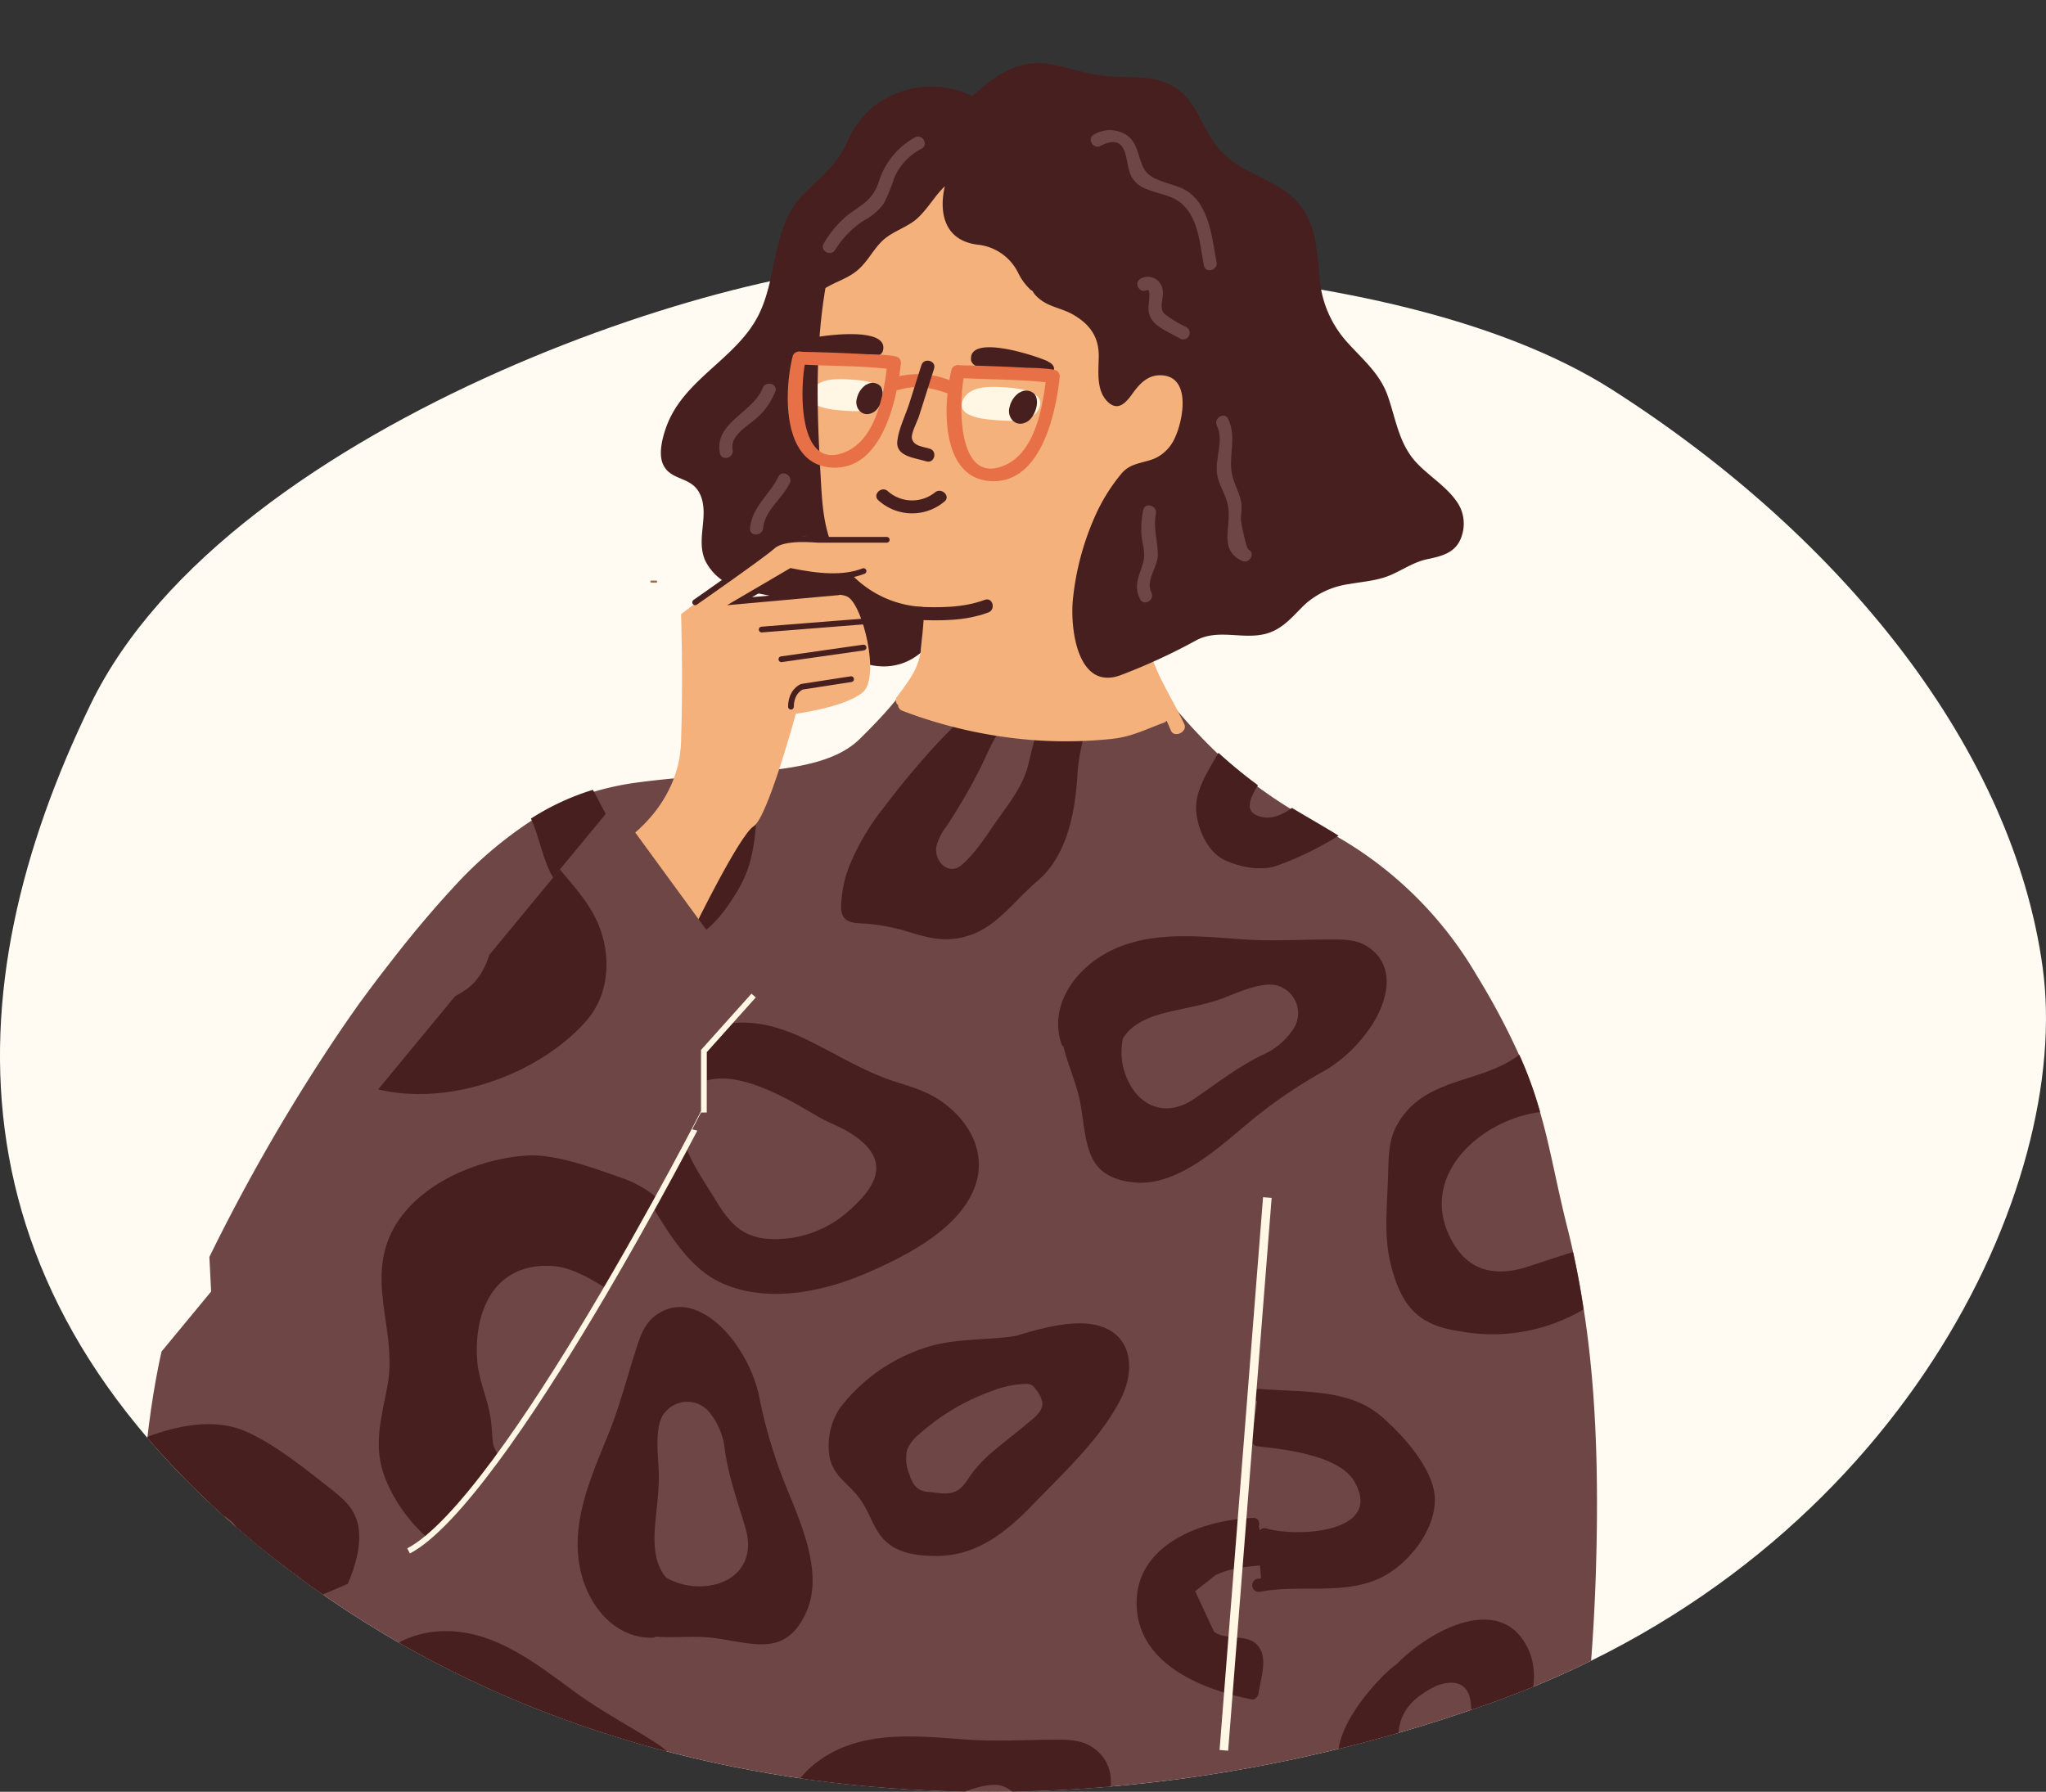 <svg id="illusratie-samenvatting" xmlns="http://www.w3.org/2000/svg" xmlns:xlink="http://www.w3.org/1999/xlink" width="504.631" height="442" viewBox="0 0 504.631 442">
  <rect x="0" y="0" width="504.631" height="442" fill="#333333" stroke="none"/>
  <defs>
    <clipPath id="clip-path">
      <path id="Path_362" data-name="Path 362" d="M285.35,65.134l-71.292,9.976-39.522,56.168C145.147,135.32,56.625,168.193,22.361,238.851S-14.424,386.164,69.768,451.228s201.377,69.46,300.347,33.133S511.107,357.415,503.826,303.92,455.214,198.133,397.847,161.406,285.35,65.134,285.35,65.134Z" transform="translate(0 0.001)" fill="none"/>
    </clipPath>
    <clipPath id="clip-path-2">
      <path id="Path_367" data-name="Path 367" d="M28.043,313.04a198.04,198.04,0,0,0-3.487,21.306A223.371,223.371,0,0,0,57.967,365.73q4.848,3.747,9.847,7.23A234.812,234.812,0,0,0,89.3,362.847c24.045-12.6,73.215-108.776,73.215-108.776V239.185L174.6,225.692,139.681,177.9Z" transform="translate(-24.556 -177.902)" fill="none"/>
    </clipPath>
  </defs>
  <g id="Group_49" data-name="Group 49" transform="translate(0 -65.134)">
    <g id="Group_112" data-name="Group 112">
      <path id="Path_322" data-name="Path 322" d="M228.458,88.172c-39.969-3.718-171.833,37.8-206.1,108.459S-14.423,343.943,69.768,409.006s201.377,69.462,300.347,33.134S511.109,315.194,503.827,261.7,455.212,155.912,397.848,119.185s-169.39-31.012-169.39-31.012" transform="translate(0 42.22)" fill="#fffaf2"/>
      <path id="Path_323" data-name="Path 323" d="M188.765,86.913c-2.742-.078-5.148-5.373-7.677-6.738-2.48-1.333-5.169-.979-7.714-1.886-4.636-1.651-2.649-10.493-8.487-9.579-2.051.321-1.184,3.438.86,3.12.182-.028,2.176,6.272,2.784,7.073a7.913,7.913,0,0,0,5.425,2.76,18.733,18.733,0,0,1,5.5,1.309c2.086,1.09,2.686,3.049,4.208,4.642a6.7,6.7,0,0,0,5.1,2.538,1.618,1.618,0,0,0,0-3.235" transform="translate(78.68 32.989)" fill="#6e4645"/>
    </g>
  </g>
  <g id="Group_51" data-name="Group 51" transform="translate(0 -65.135)">
    <g id="Group_50" data-name="Group 50" clip-path="url(#clip-path)">
      <path id="Path_324" data-name="Path 324" d="M376.845,376.248c-1.068,34.775-6.34,73.206-11.193,80.483-2.071,3.109-25.363,1.747-51.433-.808-.973-.129-1.943-.227-2.945-.323-7.505-.74-15.237-1.617-22.643-2.459-6.343-.74-12.489-1.488-18.149-2.233-18.245-2.264-31.8-4.174-31.8-4.174l-92.448,15.4L43.249,413.912l-5.392-56.2-.549-10.739-.52-10.255-.872-17.5-.68-13.587-.354-7.148A467.035,467.035,0,0,1,64.513,246.66q3.687-5.581,7.665-11.161c1.488-2.006,2.976-4.011,4.5-6.017,3.429-4.464,6.663-8.605,9.8-12.357,2.878-3.462,5.662-6.632,8.348-9.544a100.5,100.5,0,0,1,19.507-16.731,62.109,62.109,0,0,1,15.268-7.085,68.993,68.993,0,0,1,10.706-2.3c3.365-.453,6.7-.808,9.963-1.1,7.213-.647,14.039-1.036,20.251-1.649,10.739-1.036,19.5-2.813,24.778-8.022,9.7-9.575,9.7-11.193,10.218-11.064A60.861,60.861,0,0,0,220.652,166a78.594,78.594,0,0,0,10.126,2.073c1.975.259,4.076.486,6.276.614.74.033,1.521.064,2.265.13a103.737,103.737,0,0,0,12.132-.453,112.779,112.779,0,0,0,22-4.819,137.282,137.282,0,0,0,10.45,11.1,118.975,118.975,0,0,0,9.735,8c.906.647,1.812,1.294,2.749,1.941,1.843,1.294,3.721,2.49,5.626,3.656,3.753,2.264,7.6,4.431,11.516,6.858a94.1,94.1,0,0,1,33.948,33.969,173.031,173.031,0,0,1,10.642,20.056,97.382,97.382,0,0,1,5.111,14.137c2.427,8.475,3.753,16.692,6.6,28.079.549,2.135,1.038,4.3,1.522,6.47,1,4.59,1.874,9.285,2.587,14.137,2.847,18.568,3.688,39.173,2.911,64.309" transform="translate(16.764 76.717)" fill="#6e4645"/>
      <path id="Path_325" data-name="Path 325" d="M222.886,183.014c-2.3,1.649-4.917,2.911-7.7,2.168-1.392-.355-2.492-1.036-2.717-2.459a6.231,6.231,0,0,1,.776-3.009,15.939,15.939,0,0,1,1.261-2.3,119,119,0,0,1-9.736-8c-2.517,4.4-5.856,9.348-5.5,14.331.324,4.431,2.813,10.158,7.019,12.13,3.784,1.777,9.252,2.847,13.231,1.261a79.013,79.013,0,0,0,14.88-7.279c-3.915-2.427-7.763-4.59-11.516-6.858" transform="translate(95.756 81.424)" fill="#471f1e"/>
      <path id="Path_326" data-name="Path 326" d="M188.612,166.407c-.939,2.749-1.586,5.626-2.3,8.605-1.2,4.982-4.27,9.032-7.181,13.1-2.911,4.011-5.4,8.346-9.154,11.679-3.364,3.009-7.085-.939-6.34-4.627a14.73,14.73,0,0,1,2.555-4.95,137.573,137.573,0,0,0,7.893-13.522c1.811-3.429,3.4-7.926,5.985-11.03a78.1,78.1,0,0,1-10.126-2.073c-2.1,2.2-4.3,4.335-6.367,6.6q-6.7,7.278-12.68,15.2a59.393,59.393,0,0,0-8.928,15.172,29.872,29.872,0,0,0-1.843,9.511,4.888,4.888,0,0,0,.421,2.362c1.1,2.037,3.882,1.777,5.823,1.941a48.508,48.508,0,0,1,9.154,1.649c3.59,1.068,7.246,2.329,11.063,2.168,10.385-.453,14.658-8.12,21.965-14.362,7.181-6.146,9.187-16.466,9.8-25.491a46.271,46.271,0,0,1,2.006-11.322c.1-.323.259-.68.388-1.068a103.681,103.681,0,0,1-12.13.453" transform="translate(67.339 78.622)" fill="#471f1e"/>
      <path id="Path_327" data-name="Path 327" d="M124.386,173.826c-.68,6.923.129,15.431-8.636,16.239-6.218.549-8.929-7.505-12.034-12.843a62.161,62.161,0,0,0-15.268,7.085c1.972,4.366,2.619,8.767,4.754,13.231a40.621,40.621,0,0,0,7.311,9.772c6.34,6.793,14.006,9.348,23.393,7.958,7.44-1.133,11.969-7.246,15.592-13.325,5.564-9.22,4.2-19.544,5.144-29.76-6.211.614-13.037,1-20.25,1.649" transform="translate(42.507 82.751)" fill="#471f1e"/>
      <path id="Path_328" data-name="Path 328" d="M183.368,234.2c-3.784-2.813-7.763-3.915-12.2-5.338-8-2.621-14.59-6.959-22.127-10.546-5.758-2.749-11.937-4.5-17.889-3.784-10.545-.712-17.823,6.6-23.744,14.686-7.279,9.9-5.3,16.11,1.133,25.783,5.531,8.379,10.708,19.57,20.444,23.775,11.226,4.852,24.747,1.974,35.454-2.653,9.348-4.042,22.03-10.416,26.267-20.38,3.553-8.346-.388-16.368-7.342-21.544m-23.679,26.849a27.023,27.023,0,0,1-16.731,6.7c-8,.357-11.645-2.686-15.592-9.18-6.017-9.868-14.137-19.862-3.784-29.437,8.669-3.752,21.8,4.335,28.661,8.346,2.517,1.488,5.5,2.517,7.926,4.043,11.42,7.052,5.758,14.066-.486,19.544" transform="translate(49.39 103.025)" fill="#471f1e"/>
      <path id="Path_329" data-name="Path 329" d="M252.888,202.749c-2.847-2.037-6.276-1.974-9.609-1.974-7.246.031-14.331.486-21.608-.033-11.775-.841-24.683-2.369-35.164,4.368-7.117,4.59-12.289,12.843-9.445,21.35a1.3,1.3,0,0,0,.517.74c1.133,4.59,3.3,9.317,4.146,13.845,1.746,9.64.9,18.084,12.68,19.6,11.322,1.488,21.933-9.032,30.086-15.694a121.833,121.833,0,0,1,17.631-11.873,34.793,34.793,0,0,0,10.028-9.058c4.627-5.887,8.439-15.884.74-21.285M234.451,222.6a17.525,17.525,0,0,1-8,6.76c-6.147,3.04-11.063,6.959-16.757,10.808-5.046,3.429-10.9,3.137-14.782-2.135a16.4,16.4,0,0,1-2.652-12.881c2.49-3.947,7.148-5.6,12.39-6.76,3.719-.808,7.44-1.521,11.063-2.684,3.719-1.229,11.516-5.272,15.463-3.235a7.048,7.048,0,0,1,3.266,10.126" transform="translate(84.713 96.108)" fill="#471f1e"/>
      <path id="Path_330" data-name="Path 330" d="M206.955,336.081c-2.847-2.037-6.276-1.974-9.609-1.974-7.246.031-14.331.486-21.608-.033-11.775-.841-24.683-2.369-35.164,4.368-7.117,4.59-12.289,12.843-9.445,21.35a1.3,1.3,0,0,0,.517.74c1.133,4.59,3.3,9.317,4.146,13.845,1.746,9.64.9,18.084,12.68,19.6,11.322,1.488,21.933-9.032,30.086-15.694a121.832,121.832,0,0,1,17.631-11.873,34.793,34.793,0,0,0,10.028-9.058c4.627-5.887,8.439-15.884.74-21.285m-18.439,19.862a17.525,17.525,0,0,1-8,6.76c-6.147,3.04-11.063,6.959-16.757,10.808-5.046,3.429-10.9,3.137-14.782-2.135a16.4,16.4,0,0,1-2.652-12.881c2.49-3.947,7.148-5.6,12.39-6.76,3.719-.808,7.44-1.521,11.063-2.684,3.719-1.229,11.516-5.272,15.463-3.235a7.052,7.052,0,0,1,3.713,9.254,7.125,7.125,0,0,1-.447.872" transform="translate(62.638 160.186)" fill="#471f1e"/>
      <path id="Path_331" data-name="Path 331" d="M140.61,349.012c-1.33-3.238-4.27-5.006-7.094-6.775-6.155-3.823-12.4-7.2-18.29-11.506-9.531-6.966-19.655-15.117-32.114-14.976-8.467.108-17.233,4.353-19.342,13.072a1.3,1.3,0,0,0,.044.9c-1.478,4.491-2.153,9.648-3.841,13.932-3.642,9.1-8.839,15.8.33,23.344,8.8,7.274,23.381,4,33.827,2.683a121.835,121.835,0,0,1,21.245-.694,34.846,34.846,0,0,0,13.308-2.348c7.046-2.53,15.588-8.975,11.932-17.641m-26.172,7.034a17.524,17.524,0,0,1-10.366,1.481c-6.823-.69-13.069.021-19.938.258-6.1.225-10.9-3.131-11.392-9.661a16.4,16.4,0,0,1,4.6-12.323c4.206-2.021,9.029-.945,14.088.853,3.582,1.291,7.111,2.664,10.8,3.6,3.8.934,12.558,1.649,14.821,5.472a7.056,7.056,0,0,1-2.612,10.315" transform="translate(26.516 151.749)" fill="#471f1e"/>
      <path id="Path_332" data-name="Path 332" d="M115.384,263.9c-2.815,2.082-3.811,5.363-4.837,8.534-2.2,6.9-3.953,13.783-6.688,20.546-4.427,10.945-9.856,22.754-6.676,34.8,2.174,8.185,8.432,15.648,17.4,15.563a1.289,1.289,0,0,0,.865-.264c4.716.336,9.88-.27,14.448.321,9.71,1.309,17.484,4.71,22.557-6.025,4.9-10.314-1.836-23.65-5.663-33.457a121.728,121.728,0,0,1-5.865-20.431,34.84,34.84,0,0,0-5.529-12.332c-4.175-6.214-12.512-12.921-20.022-7.261m13.216,23.661a17.52,17.52,0,0,1,3.969,9.689c1,6.784,3.211,12.668,5.12,19.271,1.709,5.857-.373,11.337-6.584,13.407a16.4,16.4,0,0,1-13.072-1.445c-2.988-3.586-3.123-8.525-2.615-13.87.376-3.787.845-7.547.854-11.352-.024-3.918-1.469-12.581,1.685-15.708a7.051,7.051,0,0,1,9.948-.683,7.268,7.268,0,0,1,.691.693" transform="translate(46.247 125.8)" fill="#471f1e"/>
      <path id="Path_333" data-name="Path 333" d="M276.976,268.411c-3.753,1.1-7.376,2.394-11.226,3.623-8.8,2.782-15.462.615-19.344-7.8-7.085-15.269,8.087-28.5,22.45-30.376a97.378,97.378,0,0,0-5.111-14.137c-9.671,7.4-23.744,5.272-30.376,17.695-1.941,3.656-1.876,8.12-2,12.165-.194,6.987-1.1,14.658.582,21.511,2.517,10.255,6.5,15.3,16.854,16.79a44.066,44.066,0,0,0,30.764-5.339c-.712-4.852-1.584-9.542-2.588-14.137" transform="translate(110.991 105.6)" fill="#471f1e"/>
      <path id="Path_334" data-name="Path 334" d="M249.534,282.039c-8.034-6.818-19.77-5.761-29.732-6.636-1.867-.181-2.188,2.385-.708,3.071-.49,3.115-.936,6.23-1.421,9.377a1.687,1.687,0,0,0,1.513,1.713c6.278.686,20.059,2.148,23.839,8.636,7.465,12.908-14.53,13.787-21.624,11.629a1.506,1.506,0,0,0-1.685.511l-.178-.788c.006-.1-.056-.133-.086-.2.355-.952-.027-2.174-1.327-2.123-11.984.392-28.282,6.093-28.771,20.292-.5,15.429,15.845,22.015,28.337,24.473.9.185,1.6-.743,1.713-1.513.644-4.115,2.786-9.941-1.131-12.613-2.675-1.818-7.323-.551-9.855-2.587l-4.633-9.978c1.667-1.29,3.306-2.615,4.942-3.907,3.314-1.707,7.422-2.1,11.039-2.433.13,1.047.166,2.117.259,3.16-.3.047-.622.092-.916.138a1.629,1.629,0,0,0,.678,3.186c9.711-1.92,20.648.982,29.838-3.5,6.651-3.251,13.287-11.489,13.276-19.175.007-7.453-8.1-16.252-13.368-20.727" transform="translate(90.997 132.353)" fill="#471f1e"/>
      <path id="Path_335" data-name="Path 335" d="M269.8,321.07c-6.378-13.716-23.46-5.308-32.421,3.731a29.6,29.6,0,0,0-2.875,2.447c-5.107,5-11.963,13.684-11.654,21.252a13.3,13.3,0,0,0,3.053,7.74c1.652,2.08,4.227,3.471,6.09,5.3,2.24,2.147,3.756,4.771,5.8,7.034,4.153,4.665,10.035,5.936,15.558,2.68,7.739-4.609,9.38-14.362,11.876-22.212,2.693-8.423,8.762-19.039,4.582-27.979M253,348.162a17.451,17.451,0,0,1-3.417,7.049c-1.882,2.119-5.385,3.1-7.178.235-.8-1.279-1.183-2.892-1.908-4.271a18.048,18.048,0,0,1-2.653-9.5c.429-5.908,4.587-9.181,9.332-11.512,4.477-1.636,8.552-.995,8.587,5.813,0,3.663-1.827,8.573-2.763,12.178" transform="translate(107.097 150.829)" fill="#471f1e"/>
      <path id="Path_336" data-name="Path 336" d="M219.953,189.089c-.182-.85,1.377-.357.714-.321-.835-1.762-1.272-3.756-2.221-5.459-2.136-3.821-5.757-5.367-5.554-10.7.336-8.832,8.324-14.69,13.655-20.777,7.388-8.439,13.518-19.588,9.394-30.995-4.055-11.217-16.562-19.067-26.8-23.814-6.714-3.109-14.066-4.847-20.543-8.457-4.874-2.715-8.938-6.959-14.131-9.089-.148-.061-.3-.093-.444-.148.959-.965.663-2.949-.976-2.733l-1.713.227a1.58,1.58,0,0,0-.077-1.122,1.577,1.577,0,0,0-1.4-2.311,7.2,7.2,0,0,0-3.9,2.221,37.671,37.671,0,0,0-4.146,4.075C155.889,82,150.381,86.453,146.039,90.2c-9.883,8.515-12.2,20.157-13.758,32.6a71.09,71.09,0,0,0,7.185,41.308c4.969,9.976,14.51,13.827,24.578,16.818.508,12.052-.862,13.8-6.2,20.959a1.488,1.488,0,0,0,.351,1.892,1.629,1.629,0,0,0,1.076,1.427,115.128,115.128,0,0,0,34.184,7.356,110.493,110.493,0,0,0,17.315-.406c5.034-.52,8.2-2.262,13.011-4.02a1.63,1.63,0,0,0,.68-.481c.351.823.685,1.654,1.062,2.47.871,1.888,4.146.25,3.278-1.629-2.754-5.973-7.473-12.979-8.845-19.409" transform="translate(63.298 35.273)" fill="#f5b17b"/>
      <path id="Path_337" data-name="Path 337" d="M148.028,107.568c-1.008-.161-1.956-.24-2.621-.281-3.306-.209-8.65-.629-10.2,3.056-1.492,3.553,4.418,4.273,6.5,4.455,3.1.271,9.382,1.036,11.15-2.323,1.688-3.21-1.842-4.428-4.831-4.907" transform="translate(64.866 51.5)" fill="#fff6e4"/>
      <path id="Path_338" data-name="Path 338" d="M306.026,162.171c-2.724-3.687-7.461-6.484-10.265-9.881-3.752-4.55-4.513-10.4-6.427-15.789-1.974-5.554-6.346-9.06-10.149-13.346a26.717,26.717,0,0,1-6.654-16.051c-.613-5.931-.768-12.289-4.536-17.244-4.944-6.5-13.749-7.541-19.329-13.177-5.985-6.039-5.974-14.855-15.093-17.708-3.891-1.217-7.942-.939-11.95-1.112-5.644-.244-10.306-2.212-15.712-3.12-7.812-1.309-13.608,3.02-19.069,7.983a1.482,1.482,0,0,0-.511-.357,23.107,23.107,0,0,0-23.518,2.665,22.8,22.8,0,0,0-6.836,9.109c-2.77,5.9-6.384,8.314-10.682,12.687-8.025,8.164-6.266,20.5-11.266,30.121-5.512,10.6-18.232,15.546-22.514,27.055-.955,2.566-2.142,6.811-.869,9.525,2.091,4.464,7.751,2.553,9.529,8.428,1.492,4.935-1.333,10.255.826,15.206a12.818,12.818,0,0,0,6.7,6.244c5.891,2.8,13.279,1.806,18.4,6.415,3.965,3.571,5.774,8.334,10.644,11.162,5.871,3.405,12.515,3.12,17.385-.992.117-1.139.227-2.282.342-3.405.215-2.088.413-4.183.5-6.279.019-.444-.013-.988-.015-1.512a1.471,1.471,0,0,0-.456-.148,26.18,26.18,0,0,1-20.632-12.141c-3.793-6.218-3.989-13.462-4.4-20.543-.888-15.377-1.381-30.731,1.213-45.969,2.439-1.513,5.323-2.32,7.627-4.162,3.216-2.573,4.393-6.245,7.739-8.571,2.473-1.719,5.5-2.665,7.649-4.794,2.613-2.6,4.057-5.33,6.42-7.569-1.532,6.722.018,13.553,8.4,14.424a12.585,12.585,0,0,1,9.624,6.774,14.162,14.162,0,0,0,3.126,4.316c.163.136.346.207.515.332a4.885,4.885,0,0,0,.592.888c2.822,3.131,6.258,3.043,9.6,5.034,4.116,2.444,6.195,5.576,6.118,10.355-.059,3.758-.7,8.642,2.561,11.341,2.43,2.012,4.347-.37,5.734-2.3,1.66-2.308,3.61-4.508,6.7-4.551,7.937-.11,5.881,10.956,3.807,15.371a10.032,10.032,0,0,1-4.834,5.074c-3.05,1.325-6.081,1.072-8.385,3.823a45.314,45.314,0,0,0-5.922,9.233,66.862,66.862,0,0,0-5.97,21.15c-.9,7.243.86,23.457,11.833,19.276a148.36,148.36,0,0,0,18.478-8.524c5.494-3.009,11.808-.012,17.555-1.737,4.011-1.2,6.432-4.393,9.31-7.169a20.592,20.592,0,0,1,10.9-5c3.348-.592,6.854-.814,10.021-2.135,3.1-1.293,5.911-3.311,9.24-4,3.9-.8,7.416-1.707,8.614-6.113a9.435,9.435,0,0,0-1.715-8.587" transform="translate(52.909 26.197)" fill="#471f1e"/>
      <path id="Path_339" data-name="Path 339" d="M174.022,108.882c-1.068-.17-2.073-.253-2.775-.3-3.5-.221-9.157-.666-10.8,3.237-1.581,3.759,4.679,4.525,6.882,4.717,3.282.287,9.935,1.1,11.806-2.459,1.786-3.405-1.95-4.689-5.115-5.2" transform="translate(76.989 52.121)" fill="#fff6e4"/>
      <path id="Path_340" data-name="Path 340" d="M174.388,109.95a2.872,2.872,0,0,0-3.388-.56,1.3,1.3,0,0,0-.148.105c-.05.031-.133.021-.2.052a5.777,5.777,0,0,0-2.4,3.484c-.808,2.5,1.361,5.33,4.242,3.753,1.914-1.036,3.34-5.012,1.9-6.834" transform="translate(80.78 52.419)" fill="#471f1e"/>
      <path id="Path_341" data-name="Path 341" d="M148.611,108.612a2.712,2.712,0,0,0-3.2-.529c-.056.028-.092.071-.148.1a1.617,1.617,0,0,0-.185.047,5.455,5.455,0,0,0-2.267,3.291c-.765,2.359,1.285,5.034,4.005,3.546,1.808-.986,3.155-4.738,1.793-6.455" transform="translate(68.556 51.8)" fill="#471f1e"/>
      <path id="Path_342" data-name="Path 342" d="M180.544,105.244a2.306,2.306,0,0,1,.357.238c1.272.539,1.985,1.968.532,2.749-2.2,1.184-5.105-.084-7.541-.474-3.377-.539-6.843-.764-10.243-1.149a2.1,2.1,0,0,1-1.861-1.452c-.956-6.645,15.22-1.489,18.756.087" transform="translate(77.734 48.949)" fill="#471f1e"/>
      <path id="Path_343" data-name="Path 343" d="M135.2,100.829a2.209,2.209,0,0,0-.392.173c-1.346.309-2.3,1.593-1,2.616,1.963,1.547,5.043.8,7.508.842,3.42.055,6.87.435,10.287.647A2.1,2.1,0,0,0,153.685,104c2.1-6.378-14.729-4.109-18.485-3.17" transform="translate(64.011 47.898)" fill="#471f1e"/>
      <path id="Path_344" data-name="Path 344" d="M197.687,107.391a2.468,2.468,0,0,0-.888-.349c-.228-.05-.459-.093-.693-.13a58.368,58.368,0,0,0-5.866-.339q-3.467-.193-6.937-.332-3.236-.131-6.472-.216c-1.048-.028-2.11-.013-3.154-.093a1.85,1.85,0,0,0-1.818.592,1.606,1.606,0,0,0-.252.557c-.191.762-.364,1.629-.524,2.532a21.25,21.25,0,0,0-12.369-.962c.17-1.11.311-2.172.415-3.127a1.6,1.6,0,0,0-.61-1.46,2.468,2.468,0,0,0-.888-.349c-.228-.05-.459-.093-.694-.13a58.372,58.372,0,0,0-5.866-.339q-3.467-.193-6.937-.332-3.234-.131-6.472-.216c-1.05-.028-2.11-.013-3.155-.093a1.849,1.849,0,0,0-1.818.592,1.606,1.606,0,0,0-.252.557c-2.105,8.385-2.792,26.532,9.458,27.425,9.942.724,14.325-10.068,16.205-19.114a1.566,1.566,0,0,0,.492-.043c4.294-1.275,7.9-.592,12.04.851-.9,8.993.56,20.922,10.435,21.642,12.558.915,16.263-16.566,17.234-25.648a1.6,1.6,0,0,0-.61-1.46m-51.9,19.772c-11.634,5.363-11.661-13.855-10.364-21.369,6.741.349,13.5.275,20.216.988-.888,7.187-2.932,17.193-9.847,20.38m39.172,3.336c-11.634,5.363-11.66-13.855-10.364-21.368,6.741.349,13.5.275,20.217.989-.888,7.187-2.932,17.193-9.847,20.38" transform="translate(63.068 49.288)" fill="#e87046"/>
      <path id="Path_345" data-name="Path 345" d="M160.485,126.246a9.023,9.023,0,0,1-11.689-.3c-1.569-1.353-3.867.927-2.288,2.288a12.367,12.367,0,0,0,16.264.3c1.629-1.291-.672-3.567-2.288-2.288" transform="translate(70.155 60.333)" fill="#471f1e"/>
      <path id="Path_346" data-name="Path 346" d="M157.5,125.807c-1.854-.574-3.922-.617-4.409-2.517-.3-1.152,1.359-4.294,1.737-5.478l3.721-11.744c.631-1.99-2.492-2.841-3.12-.86l-2.976,9.394c-.936,2.952-2.665,6.325-2.976,9.394-.382,3.743,4.38,4.06,7.163,4.923,1.993.617,2.846-2.5.86-3.12" transform="translate(71.827 50.022)" fill="#471f1e"/>
      <path id="Path_347" data-name="Path 347" d="M170.032,143.969c-5.468,2.017-11.141,1.925-16.879,1.706-2.082-.078-2.073,3.157,0,3.235,6.029.227,12,.3,17.742-1.821,1.937-.715,1.1-3.85-.859-3.12" transform="translate(72.856 69.139)" fill="#471f1e"/>
      <path id="Path_348" data-name="Path 348" d="M212.744,98.206c-1.008-5.01-1.407-10.545-4.492-14.824-3.161-4.386-6.972-3.792-11.18-6.033s-2.665-7.829-6.5-10.443a7.631,7.631,0,0,0-8.066-.148c-1.849.958-.215,3.75,1.629,2.794,6.5-3.368,6.14,3.266,6.974,5.814a9.425,9.425,0,0,0,.708,1.9,6.8,6.8,0,0,0,3.733,2.977c4,1.612,7.366,1.426,10.185,5.342,2.707,3.762,3,9.067,3.888,13.481.41,2.04,3.53,1.177,3.12-.859" transform="translate(87.32 31.566)" fill="#6e4645"/>
      <path id="Path_349" data-name="Path 349" d="M201.629,102.553a28.778,28.778,0,0,1-5.454-3.291c-1.491-1.489-.148-3.884-.455-5.714a3.666,3.666,0,0,0-5.459-2.961c-1.829,1-.2,3.792,1.629,2.794.974-.532.341,3.718.332,4.18a5.275,5.275,0,0,0,.74,3c1.43,2.2,4.864,3.487,7.034,4.791a1.618,1.618,0,0,0,1.629-2.794" transform="translate(91.053 43.31)" fill="#6e4645"/>
      <path id="Path_350" data-name="Path 350" d="M210.54,146.252c-.52-.255-1.777-6.461-1.812-6.95-.123-1.441.277-2.893.086-4.366-.314-2.424-1.6-4.348-2.191-6.7-1.219-4.886,1.2-9.381-1.063-14.165-.888-1.88-3.679-.241-2.794,1.629,1.906,4.03-.755,8.4.16,12.514.74,3.334,2.594,4.97,2.758,8.9.2,4.754-2.055,9.343,3.225,11.929,1.863.912,3.5-1.876,1.629-2.794" transform="translate(97.365 54.424)" fill="#6e4645"/>
      <path id="Path_351" data-name="Path 351" d="M194.554,140.217c-.065-3.462-1.159-6.42-.486-9.987.385-2.034-2.733-2.906-3.12-.86a22.559,22.559,0,0,0-.463,5.721c.166,2.517,1.155,4.77.418,7.3-.958,3.29-2.415,5.6-.74,8.913.939,1.858,3.73.222,2.794-1.629-1.521-3.012,1.661-6.349,1.6-9.452" transform="translate(91.023 61.615)" fill="#6e4645"/>
      <path id="Path_352" data-name="Path 352" d="M159.8,66.955a18.918,18.918,0,0,0-8.99,11.167c-1.652,4.59-4.329,5.478-7.783,8.143a26.226,26.226,0,0,0-5.7,6.82c-1.142,1.749,1.658,3.37,2.792,1.629a23.114,23.114,0,0,1,7.3-7.4,14.088,14.088,0,0,0,4.6-3.9,35.7,35.7,0,0,0,2.593-6.287,14.468,14.468,0,0,1,6.811-7.375c1.827-1,.2-3.792-1.629-2.794" transform="translate(65.868 32.076)" fill="#6e4645"/>
      <path id="Path_353" data-name="Path 353" d="M130.505,109.008c-2.382,6.131-12.04,8.5-10.521,16.069.41,2.039,3.528,1.176,3.12-.86-.727-3.622,4.009-5.982,6.23-8.078a16.875,16.875,0,0,0,4.294-6.27c.755-1.941-2.369-2.782-3.12-.86" transform="translate(57.586 51.867)" fill="#6e4645"/>
      <path id="Path_354" data-name="Path 354" d="M131.94,123.686c-2.2,4.5-6.515,7.4-7,12.7-.188,2.073,3.047,2.06,3.235,0,.4-4.381,4.705-7.295,6.555-11.073.912-1.863-1.877-3.5-2.792-1.629" transform="translate(60.044 59.047)" fill="#6e4645"/>
      <path id="Path_355" data-name="Path 355" d="M133.831,134.138a37.767,37.767,0,0,0-2,4.455c-.74,1.95,2.391,2.794,3.12.859a31.109,31.109,0,0,1,1.676-3.682c.979-1.837-1.814-3.473-2.792-1.629" transform="translate(63.302 64.079)" fill="#6e4645"/>
      <path id="Path_356" data-name="Path 356" d="M103.357,208.813s14.417-8.543,14.951-25.1,0-31.5,0-31.5,23.494-18.155,26.7-18.155h24.029s-3.2,5.873-6.943,8.01-16.551-.534-16.551-.534l-12.816,7.475s22.961-3.2,26.7-1.068,8.01,19.757,3.738,23.494-16.553,5.341-16.553,5.341S139.667,202.4,136.2,204.542s-14.683,25.1-14.683,25.1Z" transform="translate(49.673 64.429)" fill="#f5b17b"/>
      <path id="Path_357" data-name="Path 357" d="M115.8,149.4s16.734-11.658,19.123-13.836c2.73-2.487,10.472-1.584,11.218-1.584h16.913" transform="translate(55.652 64.316)" fill="none" stroke="#471f1e" stroke-linecap="round" stroke-miterlimit="10" stroke-width="1.417"/>
      <path id="Path_358" data-name="Path 358" d="M153.781,139.14c-4.876,1.934-11.15,1.393-17.908,0l-12.681,7.428,24.371-2.2" transform="translate(59.205 66.871)" fill="none" stroke="#471f1e" stroke-linecap="round" stroke-miterlimit="10" stroke-width="1.417"/>
      <line id="Line_18" data-name="Line 18" x1="25.121" y2="1.99" transform="translate(187.865 218.447)" fill="none" stroke="#471f1e" stroke-linecap="round" stroke-miterlimit="10" stroke-width="1.417"/>
      <line id="Line_19" data-name="Line 19" x1="20.262" y2="2.889" transform="translate(192.724 224.872)" fill="none" stroke="#471f1e" stroke-linecap="round" stroke-miterlimit="10" stroke-width="1.417"/>
      <path id="Path_359" data-name="Path 359" d="M146.591,157.147l-12.132,1.877s-2.661,1.011-2.7,4.911" transform="translate(63.321 75.525)" fill="none" stroke="#471f1e" stroke-linecap="round" stroke-miterlimit="10" stroke-width="1.417"/>
      <path id="Path_360" data-name="Path 360" d="M109.738,140.721h-1.153a.261.261,0,0,0,0,.521h1.153a.261.261,0,1,0,0-.521" transform="translate(52.06 67.631)" fill="#ad6738"/>
      <path id="Path_361" data-name="Path 361" d="M28.315,313.038,139.954,177.9l34.923,47.789L162.79,239.185v14.886s-49.17,96.181-73.217,108.776-51.526,24.045-61.258,8.014,0-57.823,0-57.823" transform="translate(11.529 85.5)" fill="#6e4645"/>
    </g>
  </g>
  <g id="Group_53" data-name="Group 53" transform="translate(36.358 198.267)">
    <g id="Group_52" data-name="Group 52" clip-path="url(#clip-path-2)">
      <path id="Path_363" data-name="Path 363" d="M120.493,204.538c-2.789-5.281-7.517-9.994-11.224-14.625-2.436-3.047-4.821-6.652-7.413-9.994-4.214,4.572-8.584,9.545-13.1,14.981,9.649,5.534,8.134,22.193.253,27.777-7.618,5.435-14.874,4.417-22.7,1.067q-6.245,8.761-12.036,17.521c18.6,14.525,50.075,5.483,64.292-10.817,6.195-7.111,6.247-17.774,1.929-25.9" transform="translate(-10.276 -176.933)" fill="#471f1e"/>
      <path id="Path_364" data-name="Path 364" d="M123.214,242.112c-6.778-2.353-16.445-6.044-23.624-5.579-13.947.93-31.349,8.949-35.014,23.512-2.748,10.924,2.745,21.556.715,32.964-1.5,8.416-3.83,15.235-.465,23.476,5.725,14.052,19.708,23.18,34.048,26.264a2.459,2.459,0,0,0,1.86-.315,2.368,2.368,0,0,0,1.553.055c2.233-5.81,4.565-11.584,6.547-17.495a2.5,2.5,0,0,0-1.3-1.121c-6.184-2.366-6.632-2.59-11.534-8.918-5.939-7.671-4.378-5.811-5.237-12.986-.613-5.154-3-9.685-3.383-14.911-.93-12.541,4.56-24.394,18.926-23.244,6.974.56,14.246,6.994,20.859,9.969,1.075-2.789,2.222-5.534,3.416-8.281.76-1.75,1.627-3.533,2.513-5.33q.349-.959.7-1.913c.557-2.431,1.179-4.849,1.938-7.227a28.361,28.361,0,0,0-12.5-8.921" transform="translate(-6.033 -149.744)" fill="#471f1e"/>
      <path id="Path_365" data-name="Path 365" d="M77.207,306.456c-.862-4.569-3.758-6.806-7.206-9.545-6.042-4.725-13.248-10.565-20.263-13.715-8.134-3.707-17.823-1.522-26.5,1.929l1.068,21.331c9.85-4.417,22.751-7.363,24.834,5.687,2.031,12.646-11.375,19.2-21.178,21.227-.81.153-1.572.355-2.285.56l.814,16.1c13.355-3.556,29.2-8.075,39.1-16.355,6.3-5.229,13.2-18.838,11.621-27.219" transform="translate(-25.189 -128.226)" fill="#471f1e"/>
      <path id="Path_366" data-name="Path 366" d="M153.588,210.18,141.5,223.674v14.884S92.33,334.739,68.284,347.335" transform="translate(-3.541 -162.389)" fill="none" stroke="#fff6e4" stroke-miterlimit="10" stroke-width="2.835"/>
    </g>
  </g>
  <g id="Group_55" data-name="Group 55" transform="translate(0 -65.135)">
    <g id="Group_113" data-name="Group 113">
      <line id="Line_20" data-name="Line 20" x1="10.725" y2="136.369" transform="translate(301.856 360.55)" fill="none" stroke="#fff6e4" stroke-miterlimit="10" stroke-width="2.126"/>
      <path id="Path_368" data-name="Path 368" d="M206.954,265.956c-6.082-3.171-15.431-.582-22.773,1.617-.939.161-1.908.3-2.88.388-5.626.518-11.322.518-16.886,1.777A43.262,43.262,0,0,0,140.8,285.395a16.908,16.908,0,0,0-2.619,11.452c.74,5.466,4.982,7.085,7.893,11.387,2.369,3.462,3.17,7.634,6.47,10.383,3.364,2.813,7.8,3.2,11.969,3.235,10.093.065,17.435-5.952,24.2-12.971,7.473-7.763,16.854-16.4,21.609-26.235,2.717-5.626,3.009-13.361-3.364-16.692m-20.58,23.777c-2.49,2.1-5.111,4.044-7.57,6.146a33.873,33.873,0,0,0-5.111,5.209c-1.294,1.618-2.2,3.721-4.109,4.723-2.135,1.133-4.625.42-6.858.258-2.847-.194-3.947-1.747-4.788-4.366a10.093,10.093,0,0,1-.582-5.922,9.349,9.349,0,0,1,2.847-3.817,54.466,54.466,0,0,1,18.664-11,24.275,24.275,0,0,1,7.86-1.553,2.814,2.814,0,0,1,1.261.227,2.885,2.885,0,0,1,1.1,1.068,8.141,8.141,0,0,1,1.618,3.041c.484,2.556-2.684,4.56-4.335,5.985" transform="translate(66.34 127.107)" fill="#471f1e"/>
    </g>
  </g>
</svg>

